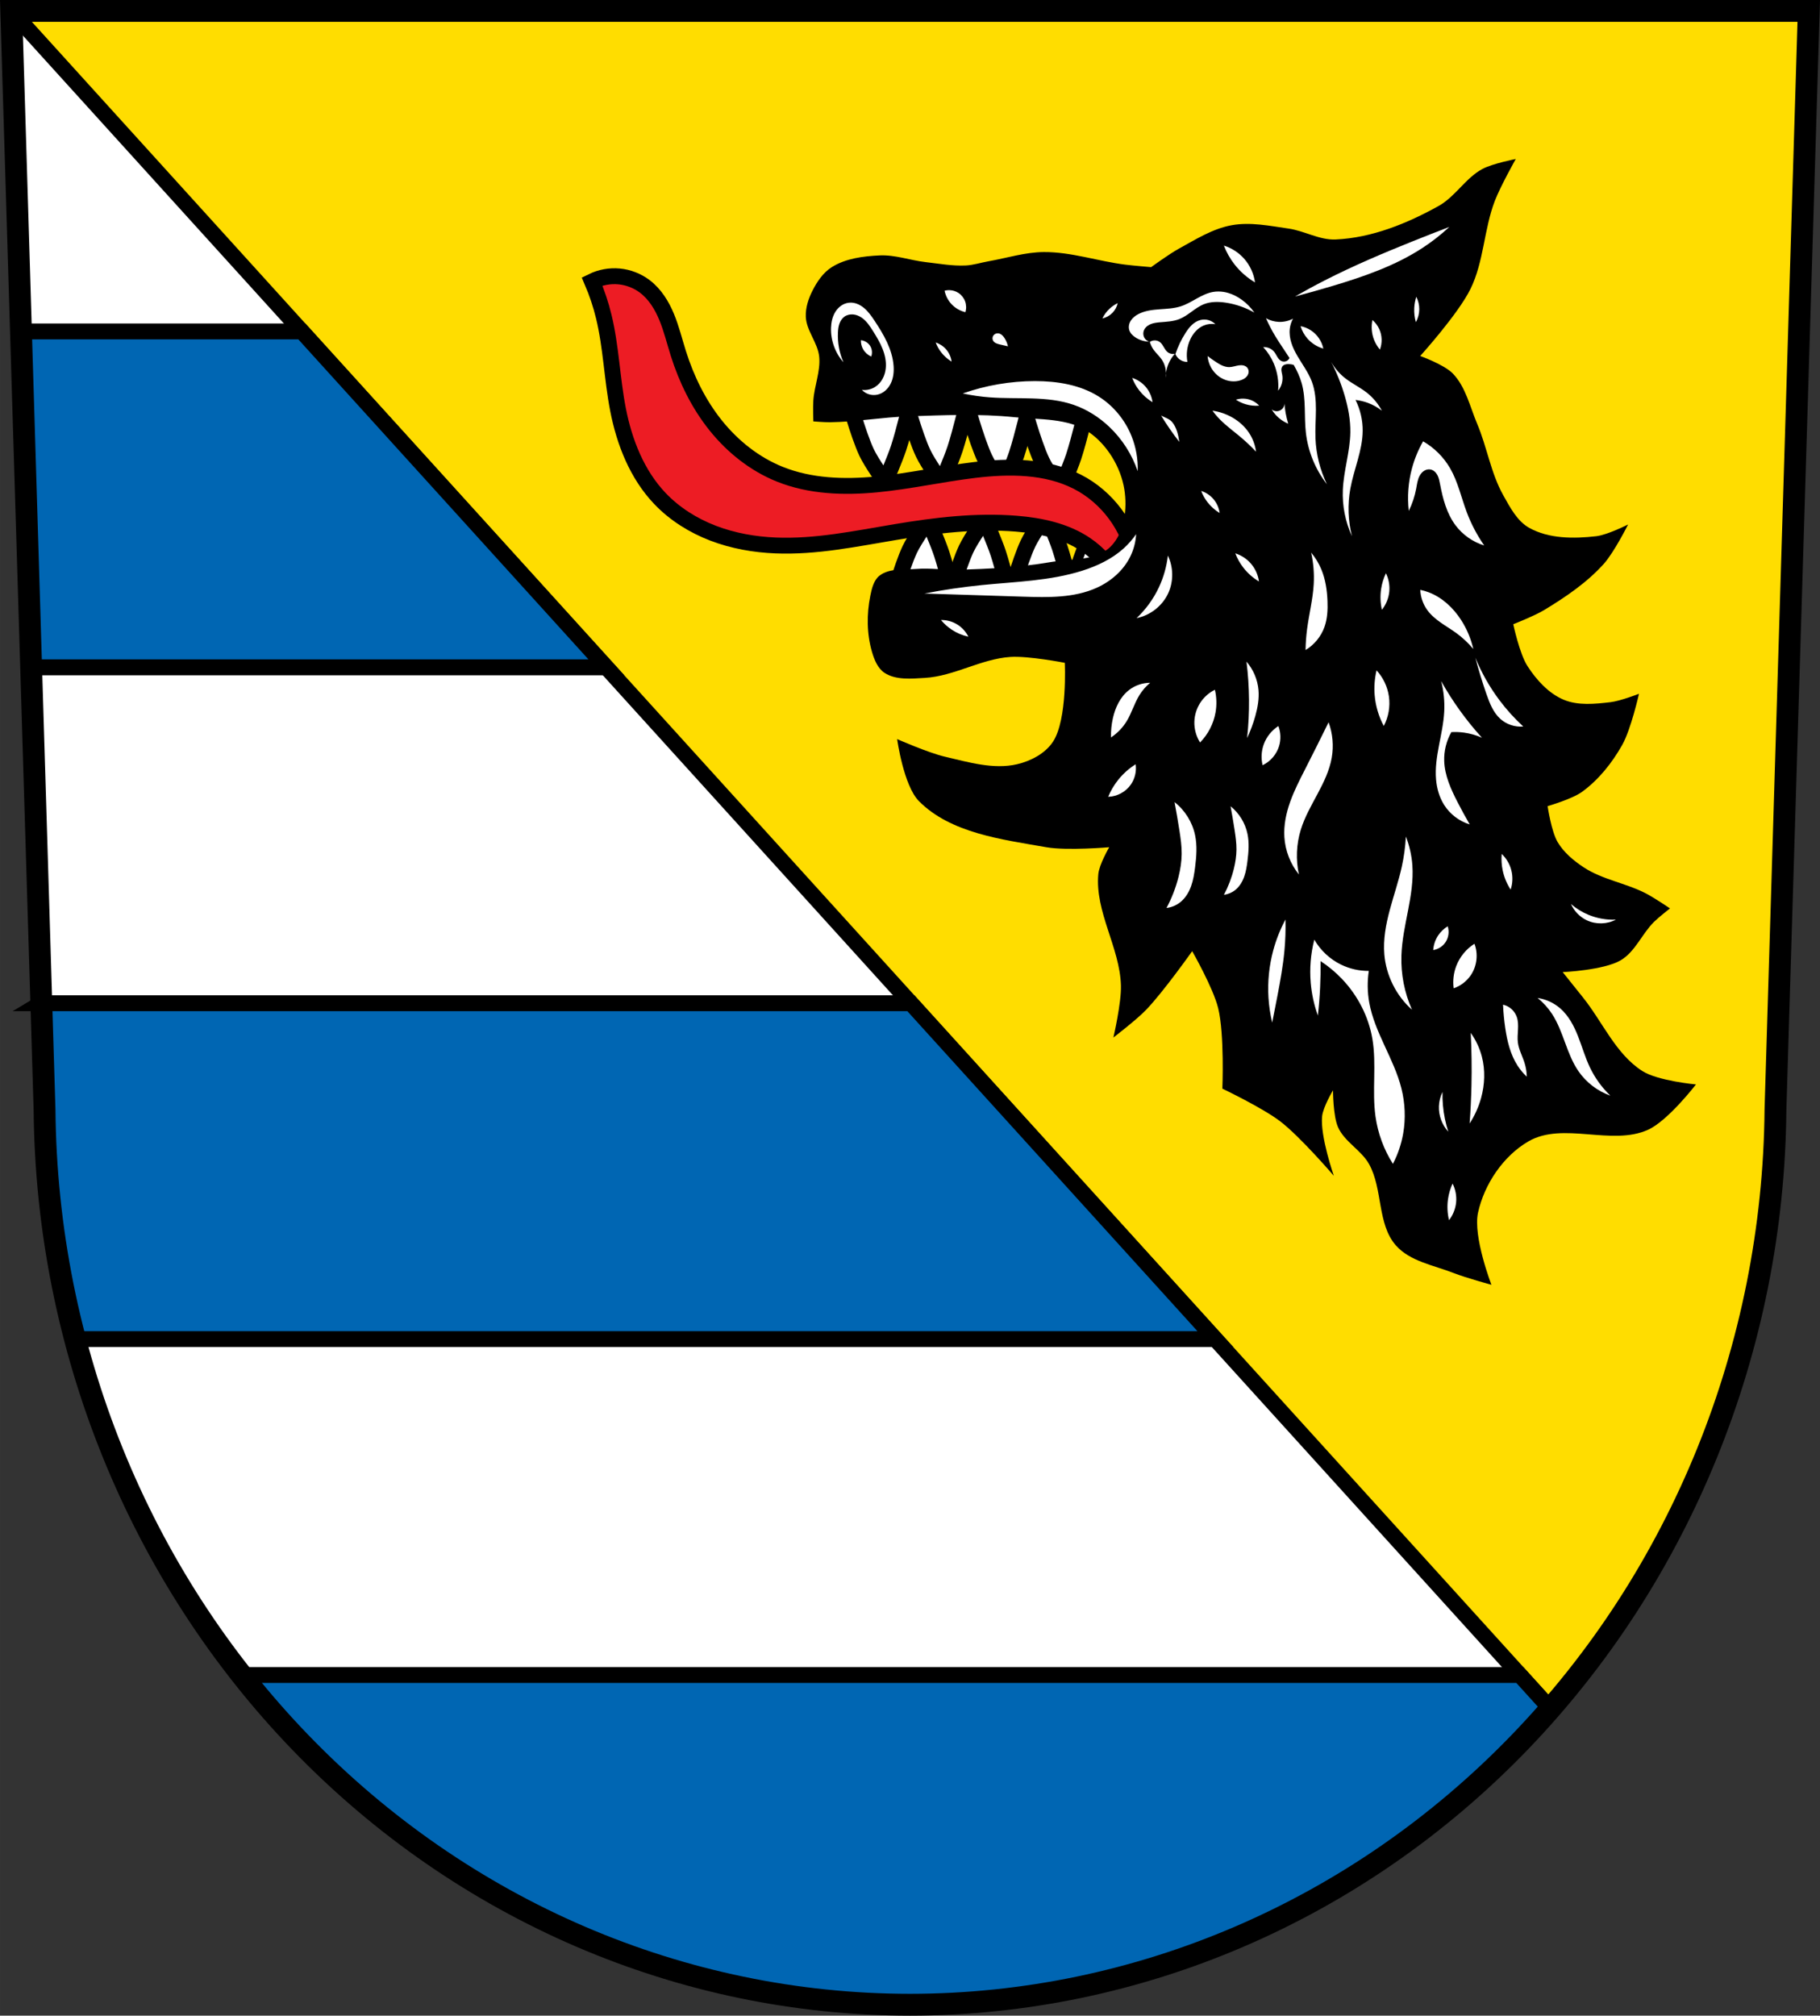 <?xml version="1.0" encoding="UTF-8" standalone="no"?>
<svg
   xmlns:dc="http://purl.org/dc/elements/1.1/"
   xmlns:cc="http://creativecommons.org/ns#"
   xmlns:rdf="http://www.w3.org/1999/02/22-rdf-syntax-ns#"
   xmlns:svg="http://www.w3.org/2000/svg"
   xmlns="http://www.w3.org/2000/svg"
   xmlns:sodipodi="http://sodipodi.sourceforge.net/DTD/sodipodi-0.dtd"
   xmlns:inkscape="http://www.inkscape.org/namespaces/inkscape"
   height="1015.73"
   viewBox="0 0 917.219 1015.732"
   version="1.1"
   id="svg1400"
   sodipodi:docname="DEU_Wolfsegg_COA.svg"
   inkscape:version="0.92.5 (2060ec1f9f, 2020-04-08)">
  <rect x="0" y="0" width="917.219" height="1015.732" fill="#333333" stroke="none"/>
  <defs
     id="defs1404" />
  <sodipodi:namedview
     pagecolor="#ffffff"
     bordercolor="#666666"
     borderopacity="1"
     objecttolerance="10"
     gridtolerance="10"
     guidetolerance="10"
     inkscape:pageopacity="0"
     inkscape:pageshadow="2"
     inkscape:window-width="1920"
     inkscape:window-height="1046"
     id="namedview1402"
     showgrid="false"
     inkscape:zoom="0.78072115"
     inkscape:cx="458.609"
     inkscape:cy="507.86419"
     inkscape:window-x="-11"
     inkscape:window-y="-11"
     inkscape:window-maximized="1"
     inkscape:current-layer="svg1400" />
  <path
     d="m 5.669,5.502 16.775,553.59 c 1.01,119.95 47.526,234.78 129.19,319.24 81.66,84.46 191.99,131.87 306.98,131.9 114.97,-0.049 225.28,-47.45 306.92,-131.9 81.64,-84.45 128.22,-199.31 129.24,-319.24 L 911.549,5.502 h -452.94 z"
     id="path1356"
     inkscape:connector-curvature="0"
     style="fill:#ffdd00;fill-rule:evenodd;fill-opacity:1" />
  <path
     d="m 5.67,5.5 16.775,553.59 c 1.01,119.95 47.525,234.78 129.18,319.24 81.66,84.46 191.99,131.87 306.98,131.9 114.97,-0.049 225.27,-47.45 306.92,-131.9 5.434,-5.621 10.71,-11.381 15.83,-17.264 L 5.665,5.496 Z"
     id="path1358"
     inkscape:connector-curvature="0"
     style="fill:#ffffff;fill-rule:evenodd;stroke:#000000;stroke-width:8" />
  <path
     d="m 10.564,167.03 5.129,169.26 h 289.89 L 152.123,167.03 H 10.563 Z m 10.258,338.52 1.623,53.54 c 0.019,2.215 0.058,4.429 0.107,6.641 0.016,0.729 0.037,1.457 0.057,2.186 0.04,1.492 0.088,2.983 0.143,4.473 0.029,0.804 0.058,1.608 0.092,2.412 0.077,1.85 0.165,3.698 0.264,5.545 0.018,0.339 0.032,0.679 0.051,1.018 0.124,2.233 0.266,4.463 0.422,6.691 0.039,0.556 0.082,1.111 0.123,1.666 0.119,1.622 0.247,3.242 0.383,4.861 0.063,0.754 0.125,1.508 0.191,2.262 0.164,1.852 0.34,3.701 0.525,5.549 0.032,0.321 0.061,0.644 0.094,0.965 0.225,2.199 0.467,4.396 0.723,6.59 0.07,0.602 0.146,1.203 0.219,1.805 0.198,1.64 0.402,3.279 0.617,4.916 0.088,0.671 0.177,1.342 0.268,2.01 0.239,1.761 0.488,3.52 0.746,5.277 0.063,0.428 0.121,0.857 0.186,1.285 0.328,2.186 0.672,4.368 1.029,6.547 0.086,0.525 0.178,1.048 0.266,1.572 0.278,1.658 0.564,3.313 0.859,4.967 0.124,0.695 0.25,1.39 0.377,2.084 0.295,1.607 0.599,3.212 0.91,4.814 0.117,0.602 0.231,1.204 0.35,1.805 0.418,2.112 0.848,4.222 1.295,6.326 0.087,0.412 0.181,0.823 0.27,1.234 0.385,1.791 0.78,3.579 1.186,5.363 0.134,0.589 0.27,1.177 0.406,1.766 0.392,1.693 0.793,3.383 1.203,5.07 0.121,0.497 0.241,0.994 0.363,1.49 0.538,2.183 1.087,4.362 1.656,6.535 h 574.67 L 459.036,505.555 H 20.816 Z m 100.91,338.53 c 1.171,1.486 2.352,2.966 3.541,4.438 1.171,1.449 2.352,2.889 3.541,4.324 0.024,0.029 0.048,0.059 0.072,0.088 1.161,1.4 2.331,2.795 3.51,4.182 0.053,0.062 0.105,0.125 0.158,0.188 1.205,1.416 2.418,2.823 3.641,4.225 0.015,0.017 0.03,0.034 0.045,0.051 1.094,1.254 2.198,2.502 3.307,3.744 0.177,0.198 0.352,0.398 0.529,0.596 1.171,1.307 2.351,2.607 3.537,3.9 0.076,0.083 0.15,0.167 0.227,0.25 1.277,1.39 2.562,2.772 3.857,4.146 1.302,1.382 2.613,2.755 3.934,4.121 5.104,5.279 10.319,10.414 15.641,15.4 2.661,2.493 5.349,4.95 8.06,7.369 44.768,39.921 96.56,69.73 152.09,88.02 0,0 0,0 0.002,0 8.412,2.771 16.912,5.277 25.484,7.514 3.429,0.895 6.87,1.746 10.322,2.555 31.07,7.274 63.04,11.03 95.38,11.04 1.796,0 3.593,-0.013 5.387,-0.037 1.794,-0.024 3.585,-0.059 5.377,-0.106 107.49,-2.811 210.22,-46.959 288.42,-123.95 2.607,-2.566 5.185,-5.17 7.736,-7.809 1.35,-1.396 2.691,-2.802 4.02,-4.215 0.009,-0.009 0.017,-0.018 0.025,-0.027 0.169,-0.18 0.335,-0.363 0.504,-0.543 1.15,-1.225 2.295,-2.454 3.43,-3.691 0.017,-0.019 0.035,-0.038 0.053,-0.057 0.171,-0.187 0.339,-0.377 0.51,-0.564 1.142,-1.25 2.281,-2.503 3.408,-3.766 0.003,-0.004 0.006,-0.008 0,-0.012 0.034,-0.038 0.067,-0.077 0.102,-0.115 1.228,-1.376 2.446,-2.759 3.656,-4.148 0.037,-0.042 0.073,-0.085 0.109,-0.127 l -15.4,-16.986 h -644.23 z"
     id="path1362"
     inkscape:connector-curvature="0"
     style="fill:#0066b3;stroke:#000000;stroke-width:8;stroke-linecap:round;fill-opacity:1" />
  <path
     style="fill:none;fill-rule:evenodd;stroke:#000000;stroke-width:11"
     inkscape:connector-curvature="0"
     id="path1364"
     d="m 5.669,5.502 16.775,553.59 c 1.01,119.95 47.526,234.78 129.19,319.24 81.66,84.46 191.99,131.87 306.98,131.9 114.97,-0.049 225.28,-47.45 306.92,-131.9 81.64,-84.45 128.22,-199.31 129.24,-319.24 L 911.549,5.502 h -452.94 z" />
  <path
     d="m 448.783,306.032 c 0,0 5.34,-19.888 9.716,-29.15 2.487,-5.263 9.293,-14.785 9.293,-14.785 0,0 4.847,11.14 6.759,16.897 2.755,8.298 6.759,25.345 6.759,25.345 z"
     id="path1366"
     inkscape:connector-curvature="0"
     style="fill:#ffffff;fill-rule:evenodd;stroke:#000000;stroke-width:8" />
  <path
     d="m 537.073,301.802 c 0,0 5.34,-19.888 9.716,-29.15 2.487,-5.263 9.293,-14.785 9.293,-14.785 0,0 4.847,11.14 6.759,16.897 2.755,8.298 6.759,25.345 6.759,25.345 z"
     id="path1368"
     inkscape:connector-curvature="0"
     style="fill:#ffffff;fill-rule:evenodd;stroke:#000000;stroke-width:5" />
  <path
     style="fill:#ffffff;fill-rule:evenodd;stroke:#000000;stroke-width:8"
     inkscape:connector-curvature="0"
     id="path1370"
     d="m 508.343,303.072 c 0,0 5.34,-19.888 9.716,-29.15 2.487,-5.263 9.293,-14.785 9.293,-14.785 0,0 4.847,11.14 6.759,16.897 2.755,8.298 6.759,25.345 6.759,25.345 z" />
  <path
     style="fill:#ffffff;fill-rule:evenodd;stroke:#000000;stroke-width:8"
     inkscape:connector-curvature="0"
     id="path1372"
     d="m 477.263,305.662 c 0,0 5.34,-19.888 9.716,-29.15 2.487,-5.263 9.293,-14.785 9.293,-14.785 0,0 4.847,11.14 6.759,16.897 2.755,8.298 6.759,25.345 6.759,25.345 z" />
  <path
     style="fill:#ffffff;fill-rule:evenodd;stroke:#000000;stroke-width:8"
     inkscape:connector-curvature="0"
     id="path1374"
     d="m 427.033,198.902 c 0,0 5.34,19.888 9.716,29.15 2.487,5.263 9.293,14.785 9.293,14.785 0,0 4.847,-11.14 6.759,-16.897 2.755,-8.298 6.759,-25.345 6.759,-25.345 z" />
  <path
     style="fill:#ffffff;fill-rule:evenodd;stroke:#000000;stroke-width:8"
     inkscape:connector-curvature="0"
     id="path1376"
     d="m 515.313,203.122 c 0,0 5.34,19.888 9.716,29.15 2.487,5.263 9.293,14.785 9.293,14.785 0,0 4.847,-11.14 6.759,-16.897 2.755,-8.298 6.759,-25.345 6.759,-25.345 z" />
  <path
     style="fill:#ffffff;fill-rule:evenodd;stroke:#000000;stroke-width:8"
     inkscape:connector-curvature="0"
     id="path1378"
     d="m 486.593,201.852 c 0,0 5.34,19.888 9.716,29.15 2.487,5.263 9.293,14.785 9.293,14.785 0,0 4.847,-11.14 6.759,-16.897 2.755,-8.298 6.759,-25.345 6.759,-25.345 z" />
  <path
     style="fill:#ffffff;fill-rule:evenodd;stroke:#000000;stroke-width:8"
     inkscape:connector-curvature="0"
     id="path1380"
     d="m 455.513,199.262 c 0,0 5.34,19.888 9.716,29.15 2.487,5.263 9.293,14.785 9.293,14.785 0,0 4.847,-11.14 6.759,-16.897 2.755,-8.298 6.759,-25.345 6.759,-25.345 z" />
  <path
     style="fill:#ed1c24;fill-rule:evenodd;stroke:#000000;stroke-width:8;fill-opacity:1"
     inkscape:connector-curvature="0"
     id="path1386"
     d="m 572.103,282.062 c -2.986,-16.631 -14.1,-31.606 -29.15,-39.29 -15.762,-8.04 -34.39,-8.03 -51.958,-5.914 -16.429,1.982 -32.635,5.642 -49.11,7.242 -16.471,1.6 -33.542,1.041 -48.896,-5.13 -12.698,-5.104 -23.752,-13.917 -32.31,-24.596 -8.558,-10.679 -14.685,-23.18 -18.803,-36.23 -1.93,-6.115 -3.437,-12.378 -5.874,-18.309 -2.438,-5.931 -5.912,-11.612 -11.02,-15.485 -3.739,-2.833 -8.276,-4.602 -12.946,-5.05 -4.67,-0.445 -9.459,0.436 -13.666,2.512 2.462,5.735 4.443,11.676 5.914,17.742 3.728,15.374 4.153,31.362 7.181,46.889 3.202,16.42 9.585,32.662 21.12,44.777 7.413,7.785 16.751,13.627 26.788,17.475 10.04,3.848 20.766,5.738 31.506,6.18 20.285,0.836 40.38,-3.406 60.41,-6.759 20.1,-3.365 40.516,-5.857 60.829,-4.224 12.304,0.989 24.84,3.638 35.06,10.561 6.596,4.467 12.03,10.635 15.63,17.742 l 9.293,-10.138 z" />
  <path
     style="fill-rule:evenodd"
     d="m 461.843,286.702 c -6.277,0.504 -13.614,-0.484 -18.587,3.379 -2.936,2.281 -3.908,6.495 -4.647,10.138 -1.875,9.25 -1.81,19.245 0.845,28.3 1.155,3.939 2.897,8.32 6.336,10.561 5.707,3.718 13.476,2.929 20.276,2.535 14.763,-0.857 28.332,-9.577 43.09,-10.561 9.185,-0.612 27.457,2.957 27.457,2.957 0,0 1.408,28.507 -5.914,39.708 -3.912,5.984 -11.2,9.788 -18.16,11.405 -11.86,2.755 -24.47,-1.042 -36.33,-3.802 -8.331,-1.939 -24.08,-8.871 -24.08,-8.871 0,0 3.21,23.414 10.983,31.26 16.02,16.17 41.789,19.302 64.21,23.23 10.402,1.824 31.682,0 31.682,0 0,0 -5.04,8.675 -5.491,13.517 -1.771,19.03 10.869,37.08 11.405,56.18 0.248,8.818 -3.802,26.19 -3.802,26.19 0,0 11.481,-8.762 16.474,-13.94 8.701,-9.02 23.23,-29.57 23.23,-29.57 0,0 10.595,18.503 13.1,28.725 3.216,13.148 2.112,40.552 2.112,40.552 0,0 20.288,9.687 29.15,16.474 10.196,7.812 27.03,27.457 27.03,27.457 0,0 -6.943,-19.854 -5.914,-29.992 0.478,-4.709 5.491,-13.1 5.491,-13.1 0,0 0,12.87 2.535,18.587 3.281,7.4 11.685,11.518 15.63,18.587 7.01,12.56 4.02,30.18 13.517,40.975 7.115,8.08 19.12,10.01 29.15,13.94 6.178,2.424 19.01,5.914 19.01,5.914 0,0 -9.391,-24.296 -6.759,-36.33 3.131,-14.312 12.682,-28.539 25.345,-35.906 17.488,-10.173 41.999,2.483 60.41,-5.914 10.06,-4.589 24.08,-22.811 24.08,-22.811 0,0 -19.21,-1.758 -27.03,-6.759 -13.417,-8.571 -20.02,-24.761 -29.992,-37.17 -3.388,-4.217 -10.138,-12.673 -10.138,-12.673 0,0 20.582,-0.923 29.15,-5.914 7.416,-4.322 10.78,-13.41 16.897,-19.431 2.493,-2.453 8.03,-6.759 8.03,-6.759 0,0 -7.979,-5.401 -12.25,-7.604 -10.04,-5.178 -21.827,-6.877 -31.26,-13.1 -5.071,-3.343 -9.988,-7.453 -13.1,-12.673 -3.216,-5.401 -5.069,-18.16 -5.069,-18.16 0,0 12.261,-3.511 17.319,-7.181 8.406,-6.098 15.182,-14.606 20.276,-23.656 4.434,-7.877 8.448,-25.768 8.448,-25.768 0,0 -9.406,3.645 -14.362,4.224 -7.843,0.916 -16.387,1.818 -23.656,-1.267 -7.612,-3.231 -13.67,-9.956 -18.16,-16.897 -4.04,-6.242 -7.181,-21.12 -7.181,-21.12 0,0 10.726,-4.209 15.63,-7.181 10.815,-6.555 21.537,-13.829 29.992,-23.23 5.199,-5.783 12.25,-19.854 12.25,-19.854 0,0 -10.387,5.263 -16.05,5.914 -11.278,1.295 -23.896,1.335 -33.794,-4.224 -6.116,-3.435 -9.666,-10.354 -13.1,-16.474 -6.227,-11.11 -8.134,-24.17 -13.1,-35.906 -3.654,-8.643 -5.762,-18.567 -12.25,-25.345 -4.313,-4.506 -16.474,-8.871 -16.474,-8.871 0,0 19.14,-21.15 25.345,-33.794 6.761,-13.768 6.753,-30.03 12.25,-44.35 2.821,-7.348 10.561,-21.12 10.561,-21.12 0,0 -11.728,2.266 -16.897,5.069 -8.432,4.572 -13.587,13.918 -21.966,18.587 -15.909,8.864 -33.763,16.11 -51.958,16.897 -8.09,0.349 -15.644,-4.334 -23.656,-5.491 -9.493,-1.371 -19.288,-3.404 -28.725,-1.69 -9.551,1.735 -18.11,7.147 -26.613,11.828 -4.893,2.693 -13.94,9.293 -13.94,9.293 0,0 -8.744,-0.721 -13.1,-1.267 -13.713,-1.722 -27.15,-6.417 -40.975,-6.336 -9.421,0.055 -18.601,3.01 -27.88,4.647 -3.808,0.67 -7.544,1.919 -11.405,2.112 -6.774,0.339 -13.538,-0.92 -20.276,-1.69 -7.775,-0.889 -15.416,-3.756 -23.23,-3.379 -8.255,0.398 -17.08,1.51 -24.08,5.914 -4.317,2.719 -7.404,7.279 -9.716,11.828 -2.042,4.02 -3.535,8.59 -3.379,13.1 0.246,7.12 6.09,13.183 6.759,20.276 0.693,7.355 -2.463,14.594 -2.957,21.966 -0.235,3.512 0,10.561 0,10.561 0,0 5.629,0.458 8.448,0.422 13.13,-0.165 26.16,-2.515 39.29,-2.957 17.873,-0.601 35.861,-1.429 53.648,0.422 12.717,1.324 27.11,0.295 37.596,7.604 9.234,6.433 15.937,17.616 17.742,28.725 1.578,9.709 0.114,21.688 -6.759,28.725 -7.422,7.598 -20.367,6.241 -30.837,8.03 -15.04,2.565 -30.369,3.317 -45.622,3.802 -7.179,0.228 -14.384,-0.997 -21.543,-0.422"
     id="path1392"
     inkscape:connector-curvature="0" />
  <path
     d="m 730.393,114.362 c -6.197,2.373 -12.377,4.795 -18.535,7.268 -14.952,6 -29.802,12.303 -44.15,19.625 -5.095,2.599 -10.124,5.327 -15.08,8.178 6.266,-1.659 12.504,-3.416 18.715,-5.27 15.871,-4.737 31.746,-10.199 45.609,-19.262 4.772,-3.12 9.277,-6.65 13.447,-10.539 m -113.61,9.395 c 1.303,3.381 3.105,6.57 5.33,9.43 2.844,3.656 6.38,6.771 10.365,9.133 -0.588,-4.333 -2.467,-8.482 -5.332,-11.785 -2.74,-3.158 -6.371,-5.534 -10.363,-6.777 m -138.25,22.455 c -0.23,-0.007 -0.46,-0.005 -0.689,0.006 -0.612,0.029 -1.221,0.123 -1.813,0.285 0.524,2.571 1.79,4.988 3.605,6.883 1.854,1.934 4.274,3.317 6.881,3.932 0.537,-1.752 0.495,-3.676 -0.119,-5.402 -0.615,-1.727 -1.799,-3.245 -3.322,-4.264 -1.339,-0.895 -2.935,-1.389 -4.543,-1.439 m 135.61,0.68 c -0.966,-0.008 -1.933,0.067 -2.885,0.238 -2.91,0.522 -5.592,1.889 -8.176,3.326 -2.583,1.437 -5.143,2.973 -7.955,3.885 -3.466,1.124 -7.163,1.253 -10.797,1.521 -3.634,0.268 -7.354,0.713 -10.59,2.389 -1.497,0.775 -2.886,1.831 -3.807,3.242 -0.46,0.706 -0.799,1.494 -0.955,2.322 -0.156,0.828 -0.126,1.696 0.119,2.502 0.236,0.777 0.667,1.484 1.203,2.094 0.536,0.61 1.175,1.124 1.852,1.572 2.057,1.362 4.499,2.133 6.965,2.199 -1.018,-0.339 -1.897,-1.073 -2.412,-2.01 -0.515,-0.941 -0.661,-2.079 -0.398,-3.119 0.206,-0.814 0.652,-1.558 1.232,-2.164 0.581,-0.606 1.293,-1.077 2.057,-1.426 1.527,-0.698 3.226,-0.906 4.898,-1.053 3.301,-0.29 6.689,-0.388 9.777,-1.59 2.289,-0.891 4.303,-2.349 6.291,-3.791 1.988,-1.442 4,-2.899 6.295,-3.785 3.428,-1.326 7.243,-1.28 10.877,-0.732 5.06,0.763 9.977,2.471 14.42,5.01 -1.733,-2.497 -3.89,-4.697 -6.354,-6.477 -2.09,-1.511 -4.411,-2.723 -6.889,-3.439 -1.548,-0.448 -3.159,-0.698 -4.77,-0.711 m 99.61,2.65 c -0.573,1.811 -0.914,3.695 -1.014,5.592 -0.127,2.428 0.144,4.877 0.799,7.219 1.112,-1.985 1.71,-4.256 1.723,-6.531 0.012,-2.174 -0.51,-4.348 -1.508,-6.279 m -284.98,2.951 c -0.347,-0.004 -0.694,0.015 -1.039,0.057 -1.395,0.167 -2.737,0.714 -3.887,1.521 -1.15,0.808 -2.11,1.87 -2.854,3.063 -1.487,2.385 -2.086,5.236 -2.182,8.04 -0.215,6.304 2.072,12.658 6.256,17.379 -2.069,-4.717 -3.03,-9.917 -2.781,-15.06 0.072,-1.498 0.25,-3.01 0.758,-4.416 0.507,-1.411 1.369,-2.728 2.604,-3.578 1.248,-0.86 2.819,-1.193 4.328,-1.053 1.509,0.14 2.953,0.734 4.209,1.582 2.511,1.696 4.224,4.317 5.83,6.887 1.775,2.84 3.512,5.724 4.748,8.836 1.236,3.112 1.96,6.486 1.625,9.818 -0.186,1.852 -0.703,3.679 -1.596,5.313 -0.892,1.634 -2.166,3.07 -3.734,4.072 -1.974,1.262 -4.397,1.804 -6.721,1.506 0.973,1.03 2.213,1.805 3.564,2.229 1.352,0.424 2.813,0.495 4.199,0.205 1.495,-0.313 2.89,-1.041 4.049,-2.035 1.159,-0.994 2.084,-2.251 2.754,-3.623 1.341,-2.744 1.652,-5.896 1.422,-8.941 -0.626,-8.291 -5.01,-15.789 -9.615,-22.709 -1.542,-2.315 -3.153,-4.637 -5.297,-6.41 -1.072,-0.886 -2.272,-1.628 -3.578,-2.105 -0.98,-0.358 -2.02,-0.566 -3.063,-0.578 m 134.51,0.256 c -1.467,0.712 -2.829,1.639 -4.03,2.744 -1.53,1.41 -2.792,3.109 -3.701,4.98 1.921,-0.427 3.713,-1.424 5.086,-2.834 1.309,-1.345 2.235,-3.059 2.643,-4.891 m 74.71,7.604 c 1.414,3.19 3.03,6.289 4.844,9.271 2.211,3.641 4.72,7.154 7.02,10.758 -0.073,0.17 -0.162,0.333 -0.266,0.486 -0.394,0.584 -0.996,1.025 -1.672,1.223 -0.676,0.198 -1.42,0.15 -2.066,-0.129 -0.895,-0.387 -1.55,-1.177 -2.064,-2.01 -0.514,-0.829 -0.926,-1.725 -1.518,-2.5 -1.309,-1.714 -3.512,-2.703 -5.662,-2.543 2.223,2.405 4.03,5.193 5.316,8.205 1.841,4.312 2.602,9.08 2.195,13.752 1.804,-2.187 2.586,-5.185 2.08,-7.975 -0.127,-0.702 -0.331,-1.39 -0.4,-2.1 -0.07,-0.71 0.008,-1.465 0.4,-2.061 0.323,-0.489 0.836,-0.832 1.389,-1.025 0.553,-0.194 1.145,-0.246 1.73,-0.244 0.901,0.003 1.798,0.15 2.662,0.406 1.685,2.954 3.122,6.02 4.04,9.301 2.233,7.985 1.17,16.488 2.08,24.729 1.045,9.462 4.77,18.615 10.631,26.12 -3.478,-7.201 -5.458,-15.12 -5.777,-23.11 -0.192,-4.812 0.209,-9.626 0.225,-14.441 0.015,-4.816 -0.373,-9.711 -2.074,-14.217 -1.724,-4.567 -4.711,-8.524 -7.178,-12.736 -1.233,-2.106 -2.348,-4.296 -3.09,-6.621 -0.742,-2.325 -1.107,-4.796 -0.826,-7.221 0.206,-1.778 0.76,-3.514 1.619,-5.084 -2.193,1.151 -4.691,1.714 -7.166,1.617 -2.263,-0.089 -4.502,-0.729 -6.471,-1.85 m -30.982,0.664 c -0.683,0 -1.367,0.068 -2.029,0.234 -1.655,0.415 -3.142,1.365 -4.379,2.541 -1.237,1.176 -2.24,2.575 -3.158,4.01 -2.121,3.324 -3.832,6.91 -5.08,10.65 0.485,1.118 1.29,2.095 2.295,2.785 1.099,0.755 2.434,1.161 3.768,1.146 -0.727,-3.851 -0.202,-7.927 1.475,-11.469 1.403,-2.963 3.695,-5.614 6.719,-6.883 1.85,-0.776 3.924,-1.01 5.898,-0.654 -0.956,-0.977 -2.169,-1.699 -3.484,-2.07 -0.657,-0.186 -1.34,-0.285 -2.023,-0.295 m 84.65,0.234 c -0.71,3.316 -0.421,6.84 0.82,9.996 0.702,1.787 1.703,3.454 2.949,4.914 1.259,-3.303 1.138,-7.106 -0.328,-10.322 -0.799,-1.753 -1.982,-3.33 -3.441,-4.588 m -36.21,3.113 c 0.685,2.289 1.868,4.428 3.441,6.227 2.115,2.416 4.94,4.204 8.03,5.08 -0.768,-3.714 -3.059,-7.09 -6.227,-9.176 -1.586,-1.044 -3.379,-1.773 -5.244,-2.131 m -152.39,3.605 c -0.45,-0.043 -0.911,0.026 -1.326,0.205 -0.415,0.179 -0.783,0.469 -1.053,0.832 -0.27,0.363 -0.443,0.8 -0.486,1.25 -0.044,0.45 0.041,0.912 0.244,1.316 0.296,0.588 0.829,1.031 1.414,1.332 0.585,0.301 1.226,0.472 1.863,0.635 1.412,0.361 2.832,0.688 4.26,0.982 -0.328,-1.516 -0.943,-2.969 -1.803,-4.26 -0.37,-0.555 -0.787,-1.084 -1.305,-1.504 -0.518,-0.42 -1.145,-0.726 -1.809,-0.789 m -69.19,3.465 c -0.058,1.613 0.348,3.239 1.158,4.635 0.922,1.589 2.366,2.868 4.055,3.592 0.585,-1.611 0.455,-3.468 -0.348,-4.982 -0.952,-1.795 -2.842,-3.056 -4.865,-3.244 m 148.28,0.105 c -0.941,-0.044 -1.893,0.23 -2.668,0.766 0.412,1.444 1.076,2.814 1.955,4.03 1.185,1.642 2.742,2.991 3.91,4.645 1.44,2.037 2.227,4.519 2.27,7.01 0.222,-1.61 0.638,-3.194 1.275,-4.689 0.778,-1.827 1.857,-3.526 3.178,-5.01 -1.322,0.276 -2.765,-0.097 -3.789,-0.979 -0.754,-0.649 -1.266,-1.528 -1.766,-2.389 -0.5,-0.861 -1.017,-1.738 -1.779,-2.377 -0.722,-0.605 -1.645,-0.966 -2.586,-1.01 m 5.467,16.453 c -0.11,0.795 -0.187,1.596 -0.191,2.398 0.144,-0.791 0.205,-1.595 0.191,-2.398 m -116.06,-15.398 c 0.663,1.753 1.585,3.409 2.727,4.896 1.452,1.892 3.258,3.509 5.299,4.742 -0.291,-2.246 -1.249,-4.401 -2.725,-6.119 -1.399,-1.63 -3.256,-2.863 -5.301,-3.52 m 137.03,6.844 c 0.161,1.942 0.722,3.852 1.639,5.572 1.233,2.315 3.119,4.285 5.406,5.57 2.961,1.664 6.634,2.124 9.832,0.982 0.773,-0.276 1.519,-0.644 2.158,-1.158 0.639,-0.515 1.168,-1.183 1.445,-1.955 0.173,-0.484 0.247,-1 0.195,-1.516 -0.051,-0.511 -0.227,-1.013 -0.521,-1.434 -0.465,-0.664 -1.206,-1.103 -1.99,-1.307 -0.784,-0.204 -1.612,-0.188 -2.414,-0.072 -1.604,0.232 -3.151,0.858 -4.771,0.889 -1.184,0.023 -2.36,-0.276 -3.451,-0.736 -1.092,-0.46 -2.108,-1.08 -3.104,-1.723 -1.515,-0.978 -2.991,-2.02 -4.424,-3.113 m 62.27,2.949 c 2.846,5.493 5.154,11.264 6.881,17.205 1.734,5.964 2.885,12.142 2.785,18.352 -0.156,9.703 -3.344,19.14 -3.768,28.84 -0.351,8.03 1.236,16.13 4.588,23.432 -1.971,-7.795 -2.254,-16.01 -0.82,-23.924 1.777,-9.807 6.15,-19.2 6.227,-29.17 0.041,-5.375 -1.203,-10.756 -3.604,-15.566 2.125,0.236 4.221,0.732 6.227,1.475 2.532,0.938 4.917,2.271 7.04,3.934 -1.885,-3.554 -4.528,-6.705 -7.701,-9.178 -3.419,-2.665 -7.408,-4.528 -10.814,-7.209 -2.848,-2.242 -5.255,-5.04 -7.04,-8.193 m -100.28,8.05 c 0.851,2.23 2.03,4.333 3.488,6.223 1.859,2.409 4.173,4.466 6.783,6.03 -0.378,-2.857 -1.606,-5.597 -3.488,-7.779 -1.792,-2.077 -4.168,-3.644 -6.783,-4.473 m -48.992,1.619 c -12.36,0.009 -24.717,2.124 -36.38,6.227 4.481,0.967 9.03,1.625 13.6,1.967 14.166,1.058 28.846,-0.862 42.28,3.768 6.729,2.32 12.868,6.235 18.02,11.143 6.449,6.139 11.386,13.856 14.256,22.285 0.208,-6.03 -0.86,-12.1 -3.113,-17.697 -3.255,-8.08 -9.03,-15.15 -16.385,-19.826 -9.477,-6.02 -21.05,-7.873 -32.28,-7.865 m 105.11,8.824 c -1.295,-0.036 -2.598,0.147 -3.83,0.549 1.512,0.997 3.171,1.771 4.906,2.289 2.207,0.659 4.537,0.903 6.832,0.713 -1.499,-1.594 -3.472,-2.738 -5.6,-3.248 -0.756,-0.181 -1.531,-0.281 -2.309,-0.303 m 20.635,2.408 c 0,0.408 -0.052,0.815 -0.176,1.203 -0.199,0.627 -0.561,1.203 -1.037,1.656 -0.693,0.66 -1.633,1.054 -2.59,1.084 -0.957,0.03 -1.92,-0.304 -2.652,-0.92 1.175,1.973 2.744,3.711 4.588,5.08 1.161,0.863 2.43,1.579 3.768,2.129 -0.545,-1.774 -0.982,-3.58 -1.311,-5.406 -0.287,-1.596 -0.472,-3.209 -0.59,-4.826 m -36.28,3.68 c 1.195,1.624 2.512,3.159 3.934,4.588 3.035,3.05 6.528,5.596 9.83,8.355 2.877,2.405 5.615,4.978 8.193,7.701 -0.425,-3.319 -1.612,-6.538 -3.441,-9.34 -2.067,-3.166 -4.938,-5.778 -8.193,-7.701 -3.158,-1.866 -6.689,-3.098 -10.322,-3.604 m -25.889,2.457 c 1.361,2.222 2.78,4.41 4.26,6.555 1.576,2.284 3.214,4.525 4.916,6.717 -0.449,-3.366 -1.344,-7.268 -3.605,-9.994 -1.375,-1.658 -3.644,-2.241 -5.57,-3.277 m 132.04,12.979 c -2.449,4.286 -4.343,8.889 -5.623,13.656 -1.867,6.956 -2.414,14.263 -1.605,21.42 1.758,-3.553 3.02,-7.349 3.748,-11.246 0.412,-2.215 0.669,-4.519 1.75,-6.496 0.54,-0.989 1.29,-1.88 2.246,-2.477 0.956,-0.597 2.128,-0.88 3.234,-0.666 0.778,0.15 1.498,0.539 2.092,1.063 0.594,0.524 1.065,1.178 1.426,1.883 0.721,1.41 1,2.995 1.301,4.551 1.386,7.279 3.331,14.684 7.766,20.619 3.587,4.8 8.729,8.418 14.459,10.174 -3.63,-5.227 -6.606,-10.908 -8.836,-16.869 -2.746,-7.341 -4.394,-15.16 -8.301,-21.955 -3.246,-5.646 -8.01,-10.41 -13.656,-13.656 m -111.84,25 c 0.769,2.02 1.837,3.931 3.158,5.645 1.683,2.184 3.777,4.049 6.141,5.469 -0.34,-2.591 -1.453,-5.074 -3.158,-7.05 -1.621,-1.883 -3.773,-3.305 -6.141,-4.059 m -32.779,21.76 c -1.808,2.637 -3.927,5.061 -6.301,7.203 -5.927,5.349 -13.321,8.85 -20.934,11.254 -16.223,5.123 -33.49,5.503 -50.42,7.203 -9.737,0.978 -19.429,2.404 -29.04,4.275 16.581,0.525 33.16,1.051 49.744,1.576 12.58,0.399 25.675,0.7 37.14,-4.502 7.15,-3.245 13.429,-8.703 16.881,-15.756 1.715,-3.505 2.717,-7.357 2.926,-11.254 m 88.21,9.318 c 1.156,5.218 1.59,10.595 1.285,15.932 -0.434,7.611 -2.354,15.06 -3.342,22.615 -0.457,3.494 -0.713,7.01 -0.77,10.535 4.368,-2.613 7.789,-6.774 9.508,-11.564 1.495,-4.166 1.712,-8.682 1.541,-13.11 -0.211,-5.434 -1,-10.907 -3.084,-15.932 -1.269,-3.066 -3.01,-5.937 -5.139,-8.48 m -38.24,0.361 c 0.989,2.582 2.358,5.02 4.051,7.201 2.16,2.79 4.849,5.171 7.879,6.979 -0.442,-3.308 -1.87,-6.479 -4.053,-9 -2.081,-2.408 -4.841,-4.221 -7.877,-5.176 m -33.986,1.125 c -0.617,5.525 -2.144,10.946 -4.502,15.98 -2.728,5.824 -6.569,11.124 -11.254,15.529 6.917,-1.347 13.06,-6.19 15.98,-12.604 2.699,-5.924 2.614,-13.05 -0.225,-18.906 m 109.9,8.896 c -1.186,2.497 -2,5.169 -2.416,7.902 -0.528,3.489 -0.397,7.08 0.387,10.518 2.089,-2.603 3.4,-5.824 3.721,-9.146 0.306,-3.168 -0.287,-6.417 -1.691,-9.273 m 17.314,8.377 c 0.15,3.681 1.419,7.309 3.598,10.279 1.849,2.521 4.303,4.538 6.865,6.33 2.562,1.792 5.26,3.385 7.783,5.232 3.137,2.297 5.992,4.979 8.48,7.967 -1.18,-5.192 -3.279,-10.176 -6.168,-14.648 -3.921,-6.07 -9.448,-11.273 -16.189,-13.875 -1.418,-0.547 -2.881,-0.978 -4.369,-1.285 m -241.55,15.199 c 1.535,1.856 3.344,3.486 5.348,4.822 2.565,1.71 5.451,2.938 8.463,3.596 -1.288,-2.604 -3.345,-4.825 -5.844,-6.307 -2.394,-1.419 -5.185,-2.158 -7.967,-2.111 m 269.3,18.979 c 1.639,6.239 3.526,12.413 5.654,18.502 1.574,4.502 3.398,9.138 6.938,12.334 3.103,2.802 7.401,4.235 11.564,3.855 -4.429,-4.067 -8.478,-8.548 -12.08,-13.363 -4.905,-6.561 -8.975,-13.746 -12.08,-21.328 m -115.33,1.994 c 0.789,6.335 1.215,12.716 1.273,19.1 0.059,6.484 -0.26,12.97 -0.955,19.416 1.689,-3.589 3.074,-7.32 4.137,-11.141 1.181,-4.245 1.967,-8.661 1.592,-13.05 -0.448,-5.25 -2.597,-10.342 -6.05,-14.324 m 65.55,4.398 c -0.977,4.1 -1.298,8.357 -0.943,12.557 0.455,5.397 2.029,10.698 4.592,15.469 2.382,-4.518 3.301,-9.793 2.588,-14.85 -0.689,-4.885 -2.894,-9.546 -6.236,-13.176 m 32.562,5.428 c 1.295,5.02 1.817,10.24 1.541,15.418 -0.611,11.489 -5.105,22.715 -4.111,34.18 0.392,4.524 1.671,9.02 4.111,12.85 2.953,4.632 7.596,8.161 12.85,9.766 -2.15,-3.716 -4.207,-7.487 -6.168,-11.307 -3.318,-6.464 -6.418,-13.297 -6.682,-20.559 -0.185,-5.089 1.076,-10.224 3.598,-14.648 2.143,-0.122 4.297,-0.035 6.424,0.258 3.099,0.427 6.137,1.296 8.994,2.57 -3.937,-4.326 -7.627,-8.877 -11.05,-13.621 -3.45,-4.782 -6.626,-9.76 -9.508,-14.904 m -146.66,0.838 c -3.827,0.002 -7.643,1.311 -10.664,3.66 -4.383,3.408 -6.897,8.747 -8.115,14.164 -0.715,3.181 -1.037,6.45 -0.955,9.709 3.222,-2.124 5.961,-4.973 7.957,-8.275 2.506,-4.146 3.823,-8.928 6.367,-13.05 1.448,-2.346 3.283,-4.452 5.41,-6.207 m 32.627,3.5 c -3,1.481 -5.589,3.791 -7.4,6.605 -1.811,2.814 -2.841,6.126 -2.945,9.471 -0.115,3.682 0.897,7.39 2.865,10.504 4.04,-4.1 6.801,-9.448 7.799,-15.12 0.666,-3.789 0.557,-7.715 -0.318,-11.461 m 57.3,16.395 c -3.867,7.881 -7.794,15.733 -11.779,23.555 -2.755,5.407 -5.546,10.819 -7.584,16.535 -2.038,5.716 -3.311,11.786 -2.92,17.842 0.44,6.812 3.036,13.469 7.322,18.781 -1.627,-7.448 -1.295,-15.317 0.955,-22.602 1.949,-6.312 5.271,-12.09 8.385,-17.92 3.114,-5.827 6.076,-11.859 7.211,-18.367 1.036,-5.944 0.483,-12.157 -1.59,-17.824 m -25.307,1.908 c -3.333,2.128 -5.944,5.365 -7.32,9.07 -1.257,3.387 -1.482,7.151 -0.637,10.664 3.918,-1.855 6.996,-5.407 8.275,-9.549 1.021,-3.306 0.907,-6.952 -0.318,-10.188 m -71.938,19.258 c -3.324,2.09 -6.296,4.738 -8.754,7.799 -2.092,2.605 -3.813,5.51 -5.094,8.596 4.508,-0.114 8.901,-2.494 11.459,-6.207 2.025,-2.94 2.897,-6.654 2.389,-10.188 m 19.602,19.07 c 0.901,4.788 1.727,9.59 2.477,14.404 0.604,3.877 1.159,7.781 1.125,11.705 -0.034,3.871 -0.644,7.721 -1.576,11.479 -1.358,5.478 -3.404,10.785 -6.076,15.756 2.537,-0.301 4.983,-1.327 6.977,-2.926 2.543,-2.04 4.292,-4.943 5.4,-8.01 1.108,-3.066 1.617,-6.312 2.027,-9.547 0.684,-5.384 1.109,-10.894 0,-16.207 -1.363,-6.532 -5.099,-12.541 -10.354,-16.654 m 28.24,2.104 c 0.742,4 1.422,8.02 2.039,12.04 0.497,3.242 0.956,6.505 0.928,9.785 -0.028,3.236 -0.531,6.456 -1.299,9.6 -1.118,4.575 -2.803,9.01 -5.01,13.174 2.093,-0.262 4.108,-1.121 5.748,-2.447 2.115,-1.711 3.56,-4.141 4.469,-6.705 0.909,-2.564 1.317,-5.275 1.65,-7.975 0.556,-4.503 0.915,-9.106 0,-13.551 -1.12,-5.44 -4.192,-10.456 -8.529,-13.926 m 88.35,15.268 c -0.27,5.096 -0.957,10.171 -2.049,15.16 -1.618,7.383 -4.117,14.542 -6.07,21.844 -1.953,7.302 -3.365,14.862 -2.734,22.395 0.888,10.597 5.98,20.783 13.926,27.852 -3.785,-8.528 -5.619,-17.913 -5.324,-27.24 0.484,-15.296 6.581,-30.2 5.529,-45.47 -0.343,-4.976 -1.453,-9.899 -3.277,-14.541 m 48.3,8.744 c -0.245,2.754 -0.083,5.543 0.479,8.25 0.716,3.455 2.086,6.772 4.02,9.727 1.055,-3.166 1.165,-6.64 0.313,-9.867 -0.813,-3.077 -2.498,-5.918 -4.807,-8.109 m 34.906,25.25 c 1.578,3.59 4.494,6.574 8.05,8.234 4.571,2.136 10.14,1.992 14.596,-0.375 -4.719,0.212 -9.483,-0.624 -13.848,-2.432 -3.196,-1.324 -6.178,-3.165 -8.795,-5.428 m -143.89,7.805 c -2.633,4.921 -4.703,10.141 -6.158,15.529 -2.091,7.742 -2.906,15.828 -2.41,23.832 0.263,4.238 0.889,8.453 1.873,12.584 0.918,-4.547 1.81,-9.1 2.678,-13.656 1.419,-7.456 2.774,-14.936 3.482,-22.492 0.492,-5.249 0.67,-10.526 0.535,-15.797 m 81.76,3.424 c -1.946,1.167 -3.623,2.779 -4.865,4.678 -1.42,2.17 -2.266,4.711 -2.432,7.299 2.478,-0.395 4.767,-1.852 6.174,-3.93 1.573,-2.322 2,-5.383 1.123,-8.05 m -67.23,6.727 c -1.823,7.107 -2.432,14.522 -1.799,21.832 0.485,5.602 1.698,11.14 3.6,16.432 0.527,-4.713 0.904,-9.443 1.127,-14.18 0.208,-4.423 0.283,-8.854 0.225,-13.281 3.932,2.572 7.564,5.601 10.803,9 7.887,8.287 13.388,18.882 15.307,30.16 2.194,12.897 -0.243,26.21 1.574,39.16 1.186,8.456 4.202,16.651 8.779,23.859 2.497,-4.796 4.249,-9.98 5.176,-15.307 1.31,-7.526 0.96,-15.323 -0.9,-22.732 -3.756,-14.956 -13.469,-28.04 -16.205,-43.21 -0.949,-5.267 -1.025,-10.689 -0.225,-15.98 -4.811,0.038 -9.627,-1.051 -13.955,-3.152 -5.622,-2.73 -10.395,-7.183 -13.506,-12.604 m 80.7,2.068 c -4.151,2.634 -7.418,6.635 -9.17,11.229 -1.357,3.557 -1.812,7.453 -1.311,11.227 3.469,-1.192 6.536,-3.524 8.609,-6.549 3.139,-4.58 3.862,-10.723 1.871,-15.906 m 31.811,27.32 c 2.837,2.274 5.311,5 7.299,8.05 5.796,8.88 7.286,20.08 13.287,28.818 3.891,5.668 9.61,10.06 16.09,12.352 -4.252,-4.067 -7.757,-8.913 -10.291,-14.223 -2.416,-5.062 -3.939,-10.498 -5.994,-15.717 -2.055,-5.219 -4.745,-10.356 -8.977,-14.04 -3.202,-2.785 -7.216,-4.628 -11.416,-5.24 m -17.402,3.369 c 0.175,3.945 0.55,7.882 1.123,11.789 0.969,6.608 2.568,13.28 6.176,18.9 1.319,2.055 2.894,3.945 4.678,5.613 -0.047,-2.345 -0.427,-4.684 -1.123,-6.924 -1.074,-3.455 -2.904,-6.703 -3.369,-10.291 -0.279,-2.148 -0.053,-4.325 0.059,-6.488 0.111,-2.163 0.101,-4.381 -0.619,-6.424 -0.536,-1.522 -1.464,-2.904 -2.668,-3.979 -1.204,-1.074 -2.683,-1.838 -4.256,-2.197 M 741.2,520.502 c 0.443,8.787 0.567,17.589 0.373,26.385 -0.142,6.432 -0.454,12.858 -0.936,19.273 2.583,-3.971 4.548,-8.344 5.801,-12.912 1.853,-6.754 2.129,-13.991 0.375,-20.771 -1.111,-4.293 -3.02,-8.375 -5.613,-11.975 m -14.23,29.771 c -1.091,2.241 -1.708,4.712 -1.801,7.203 -0.173,4.672 1.564,9.385 4.727,12.828 -1.391,-4.308 -2.299,-8.771 -2.701,-13.279 -0.2,-2.244 -0.275,-4.499 -0.225,-6.752 m 5.078,46.16 c -1.153,2.513 -1.935,5.195 -2.313,7.934 -0.482,3.495 -0.305,7.08 0.523,10.51 2.055,-2.63 3.322,-5.867 3.6,-9.193 0.264,-3.172 -0.369,-6.412 -1.811,-9.25"
     id="path1394"
     inkscape:connector-curvature="0"
     style="fill:#ffffff;fill-rule:evenodd" />
</svg>
